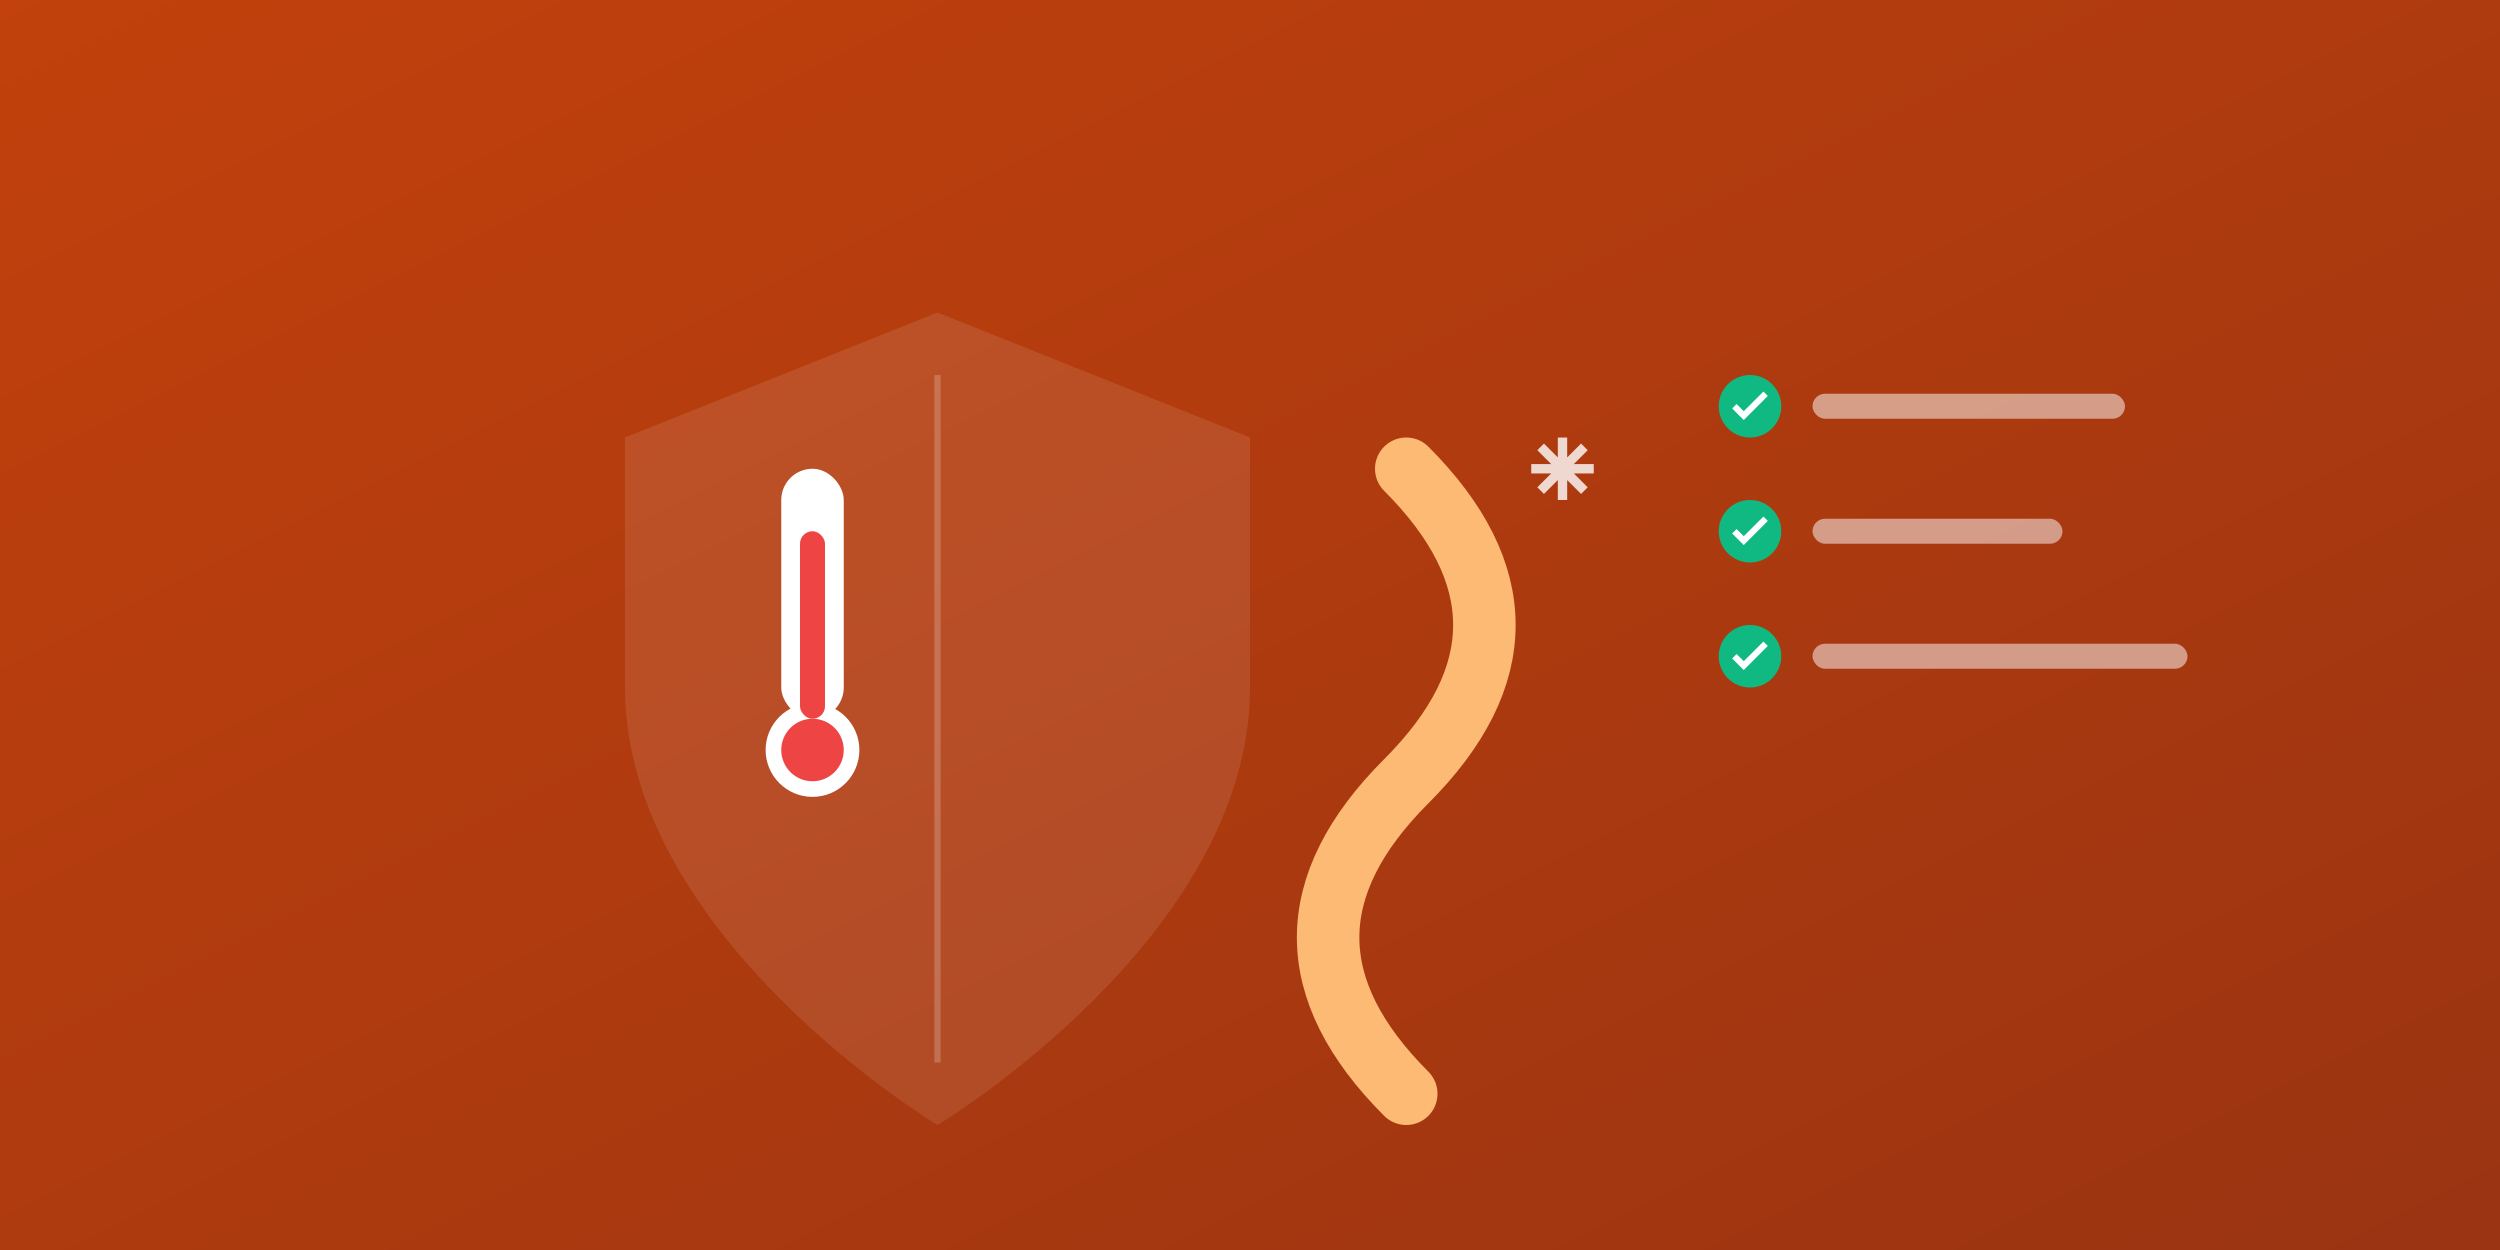 <svg viewBox="0 0 800 400" xmlns="http://www.w3.org/2000/svg">
  <rect x="0" y="0" width="800" height="400" fill="#333333" stroke="none"/>
  <defs>
    <linearGradient id="bg_safety" x1="0%" y1="0%" x2="100%" y2="100%">
      <stop offset="0%" stop-color="#C2410C"/>
      <stop offset="100%" stop-color="#9A3412"/>
    </linearGradient>
  </defs>
  
  <rect width="800" height="400" fill="url(#bg_safety)"/>
  
  <!-- Safety Items Composition -->
  <g transform="translate(200, 100)">
    <!-- Shield Icon (Abstract) -->
    <path d="M100 0 L200 40 V120 C200 200 100 260 100 260 C100 260 0 200 0 120 V40 L100 0Z" fill="rgba(255,255,255,0.1)"/>
    <path d="M100 20 V240" stroke="rgba(255,255,255,0.2)" stroke-width="2"/>
    
    <!-- Thermometer -->
    <g transform="translate(50, 50)">
        <rect x="0" y="0" width="20" height="80" rx="10" fill="white"/>
        <circle cx="10" cy="90" r="15" fill="white"/>
        <rect x="6" y="20" width="8" height="60" rx="4" fill="#EF4444"/>
        <circle cx="10" cy="90" r="10" fill="#EF4444"/>
    </g>

    <!-- Scarf/Mittens visual -->
    <path d="M250 50 Q300 100 250 150 T250 250" stroke="#FDBA74" stroke-width="20" fill="none" stroke-linecap="round"/>
    
    <!-- Snowflakes -->
    <g transform="translate(300, 50)" fill="white" opacity="0.8">
       <path d="M-10 0 H10 M0 -10 V10 M-7 -7 L7 7 M-7 7 L7 -7" stroke="white" stroke-width="3"/>
    </g>
  </g>
  
  <!-- Checkmark List -->
  <g transform="translate(550, 120)">
      <circle cx="10" cy="10" r="10" fill="#10B981"/>
      <path d="M5 10 L8 13 L15 6" stroke="white" stroke-width="2" fill="none"/>
      <rect x="30" y="6" width="100" height="8" rx="4" fill="rgba(255,255,255,0.5)"/>
      
      <circle cx="10" cy="50" r="10" fill="#10B981"/>
      <path d="M5 50 L8 53 L15 46" stroke="white" stroke-width="2" fill="none"/>
      <rect x="30" y="46" width="80" height="8" rx="4" fill="rgba(255,255,255,0.5)"/>

      <circle cx="10" cy="90" r="10" fill="#10B981"/>
      <path d="M5 90 L8 93 L15 86" stroke="white" stroke-width="2" fill="none"/>
      <rect x="30" y="86" width="120" height="8" rx="4" fill="rgba(255,255,255,0.5)"/>
  </g>
</svg>
